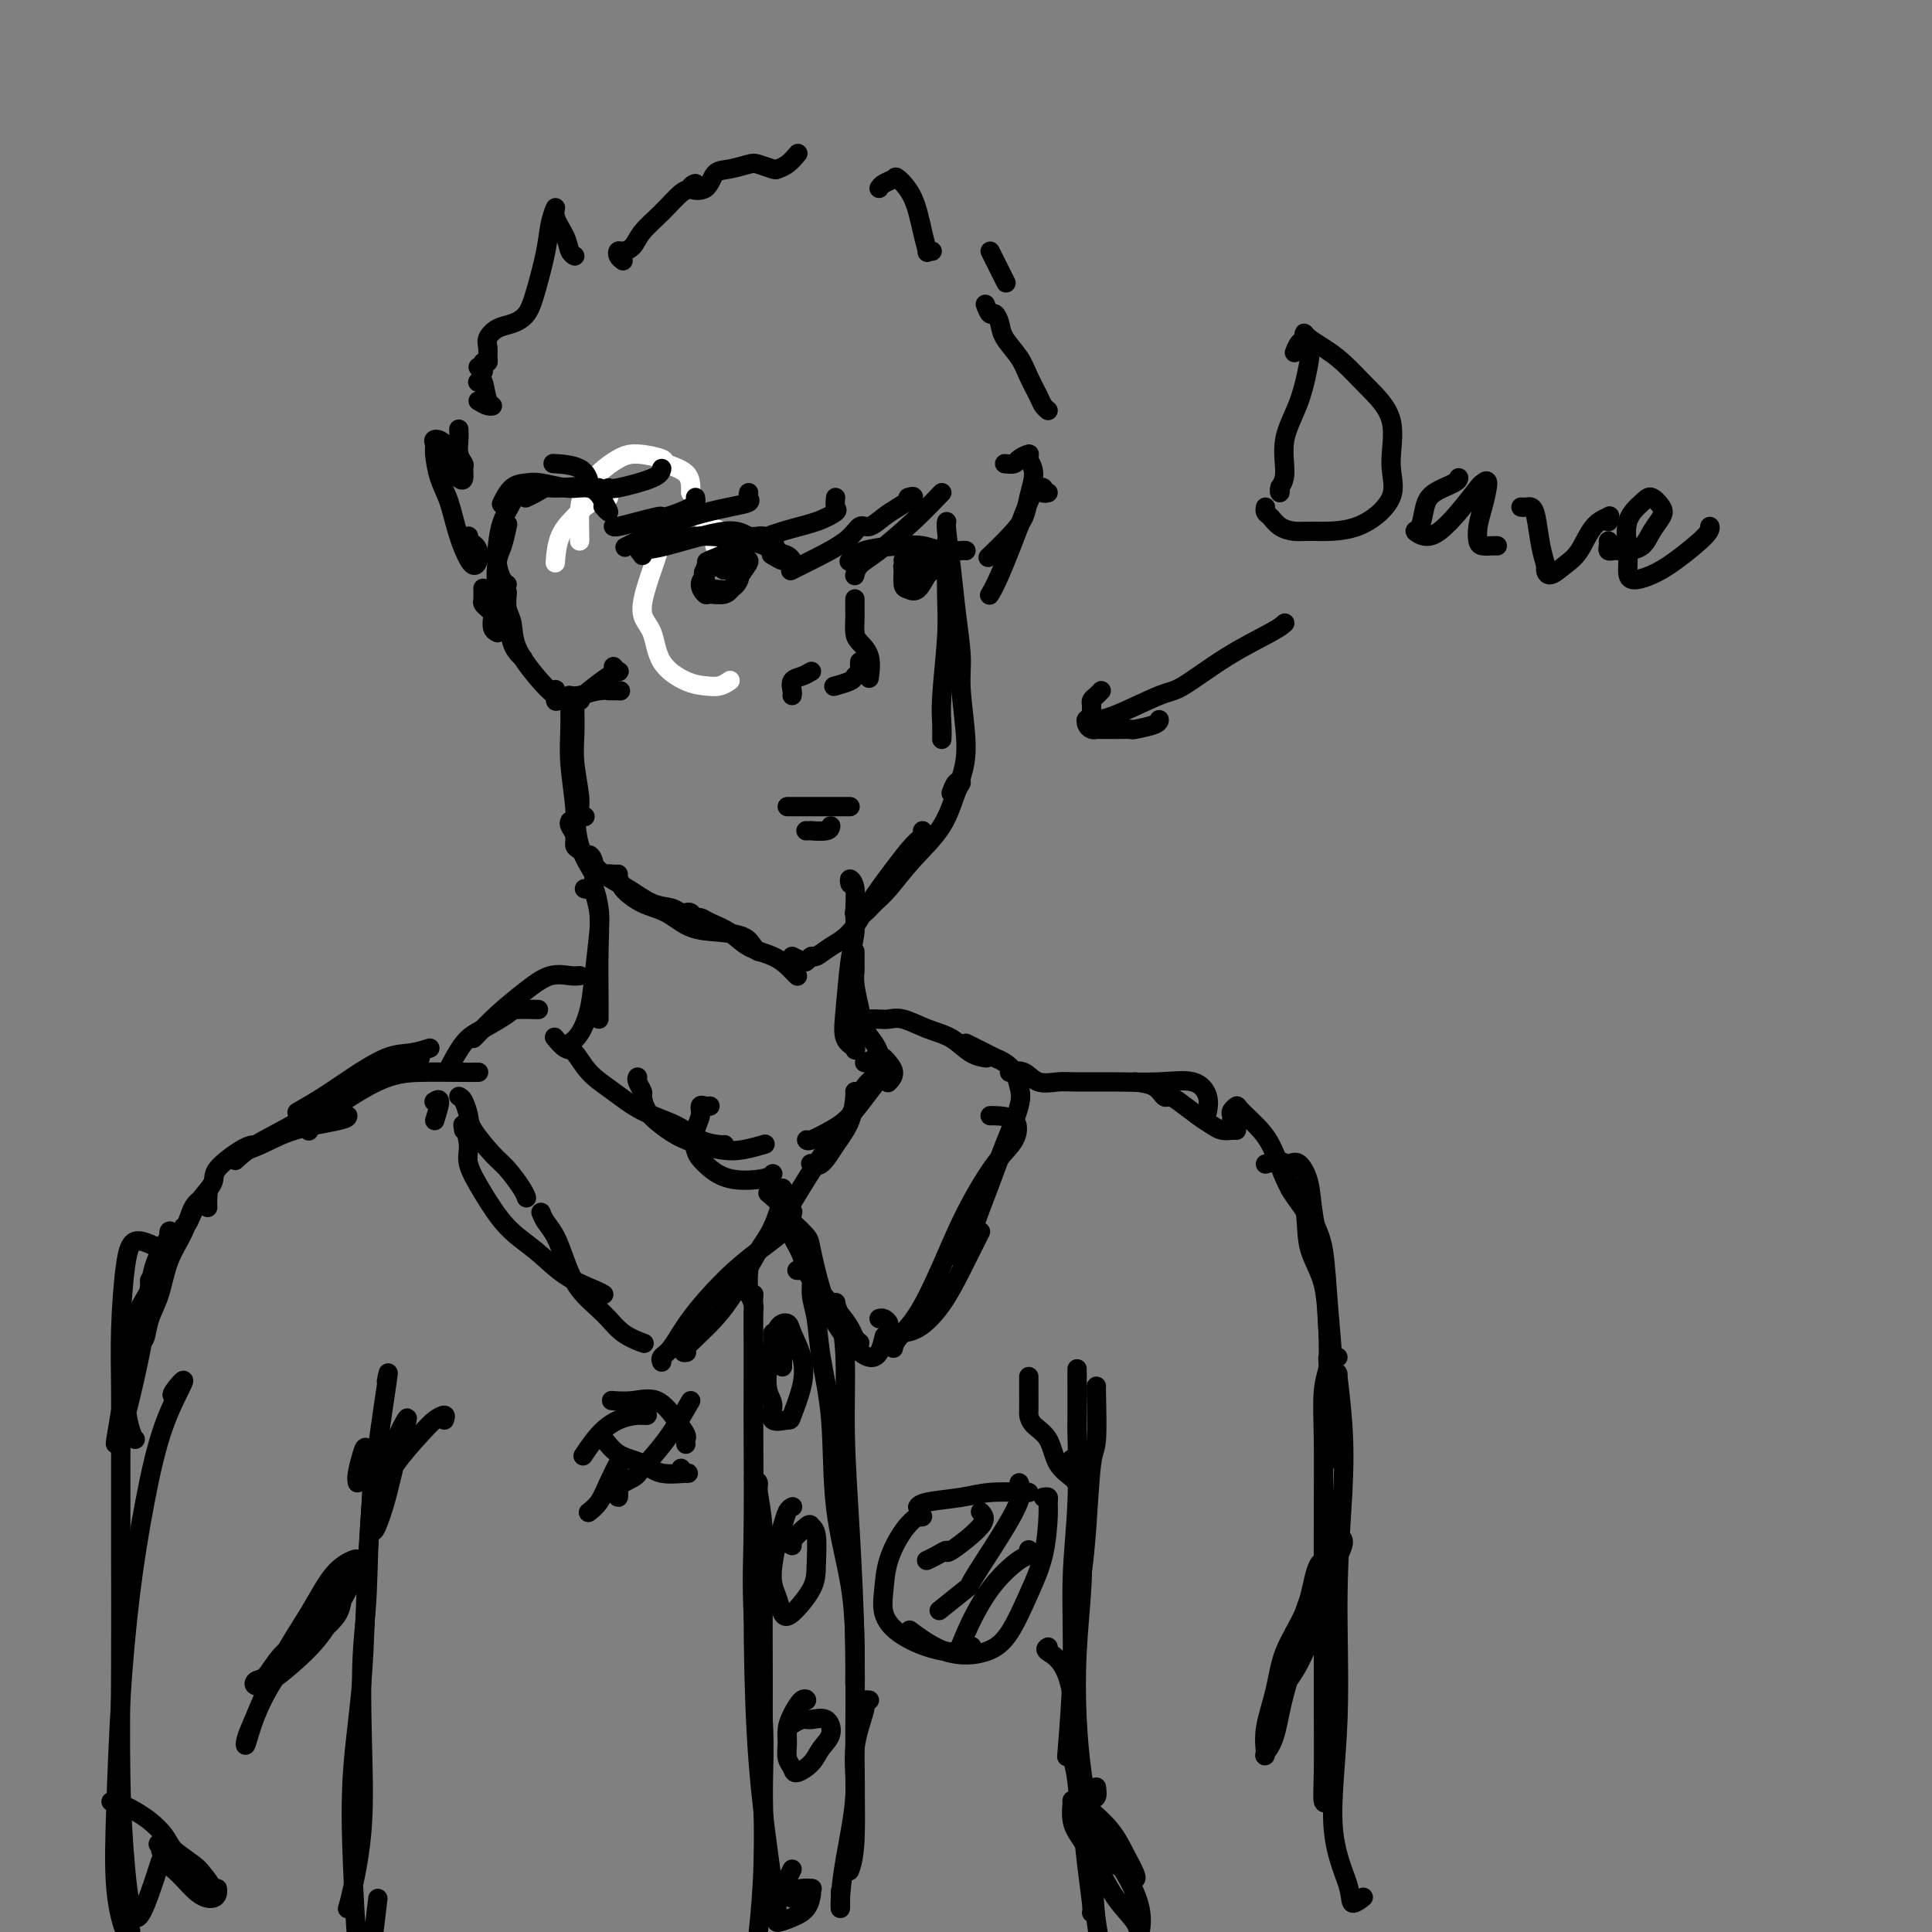 <svg viewBox='0 0 400 400' version='1.1' xmlns='http://www.w3.org/2000/svg' xmlns:xlink='http://www.w3.org/1999/xlink'><rect x="0" y="0" width="400" height="400" fill="#808080" stroke="none"/><g fill='none' stroke='rgb(255,255,255)' stroke-width='4' stroke-linecap='round' stroke-linejoin='round'><path d='M148,113c0.567,-1.239 1.133,-2.478 1,-3c-0.133,-0.522 -0.966,-0.325 -2,-1c-1.034,-0.675 -2.269,-2.220 -3,-3c-0.731,-0.780 -0.958,-0.795 -2,0c-1.042,0.795 -2.900,2.401 -4,4c-1.100,1.599 -1.444,3.190 -2,5c-0.556,1.810 -1.324,3.840 -2,6c-0.676,2.160 -1.258,4.449 -1,6c0.258,1.551 1.357,2.364 2,4c0.643,1.636 0.831,4.095 2,6c1.169,1.905 3.319,3.256 5,4c1.681,0.744 2.894,0.880 4,1c1.106,0.120 2.105,0.225 3,0c0.895,-0.225 1.684,-0.778 2,-1c0.316,-0.222 0.158,-0.111 0,0'/><path d='M143,102c0.034,-1.485 0.068,-2.971 -1,-4c-1.068,-1.029 -3.237,-1.602 -4,-2c-0.763,-0.398 -0.120,-0.620 -1,-1c-0.880,-0.380 -3.283,-0.918 -5,-1c-1.717,-0.082 -2.747,0.293 -4,1c-1.253,0.707 -2.728,1.744 -4,3c-1.272,1.256 -2.341,2.729 -3,4c-0.659,1.271 -0.909,2.341 -1,4c-0.091,1.659 -0.025,3.908 0,5c0.025,1.092 0.007,1.026 0,1c-0.007,-0.026 -0.004,-0.013 0,0'/><path d='M125,102c0.527,0.409 1.054,0.818 1,1c-0.054,0.182 -0.690,0.136 -1,0c-0.310,-0.136 -0.293,-0.361 -1,0c-0.707,0.361 -2.137,1.310 -3,2c-0.863,0.690 -1.159,1.123 -2,2c-0.841,0.877 -2.226,2.198 -3,4c-0.774,1.802 -0.935,4.086 -1,5c-0.065,0.914 -0.032,0.457 0,0'/></g>
<g fill='none' stroke='rgb(0,0,0)' stroke-width='4' stroke-linecap='round' stroke-linejoin='round'><path d='M124,101c-1.484,-0.030 -2.967,-0.060 -4,0c-1.033,0.060 -1.615,0.209 -3,0c-1.385,-0.209 -3.573,-0.777 -5,-1c-1.427,-0.223 -2.094,-0.101 -3,0c-0.906,0.101 -2.052,0.181 -3,1c-0.948,0.819 -1.700,2.377 -2,3c-0.300,0.623 -0.150,0.312 0,0'/><path d='M111,101c0.293,0.067 0.587,0.135 0,0c-0.587,-0.135 -2.053,-0.472 -3,0c-0.947,0.472 -1.375,1.755 -2,3c-0.625,1.245 -1.446,2.453 -2,4c-0.554,1.547 -0.842,3.434 -1,5c-0.158,1.566 -0.187,2.812 0,4c0.187,1.188 0.589,2.320 1,3c0.411,0.680 0.832,0.909 1,1c0.168,0.091 0.084,0.046 0,0'/><path d='M105,109c0.087,-0.403 0.174,-0.806 0,0c-0.174,0.806 -0.609,2.820 -1,4c-0.391,1.180 -0.738,1.525 -1,3c-0.262,1.475 -0.437,4.080 0,6c0.437,1.920 1.488,3.154 2,5c0.512,1.846 0.484,4.305 1,6c0.516,1.695 1.576,2.627 2,3c0.424,0.373 0.212,0.186 0,0'/><path d='M105,123c0.029,-0.278 0.058,-0.557 0,0c-0.058,0.557 -0.203,1.949 0,3c0.203,1.051 0.753,1.760 1,3c0.247,1.240 0.189,3.012 1,5c0.811,1.988 2.491,4.193 4,6c1.509,1.807 2.848,3.216 4,4c1.152,0.784 2.118,0.942 3,1c0.882,0.058 1.681,0.017 2,0c0.319,-0.017 0.160,-0.008 0,0'/><path d='M127,138c0.390,0.433 0.779,0.866 1,1c0.221,0.134 0.273,-0.031 0,0c-0.273,0.031 -0.872,0.259 -2,1c-1.128,0.741 -2.786,1.995 -4,3c-1.214,1.005 -1.986,1.761 -3,2c-1.014,0.239 -2.272,-0.039 -3,0c-0.728,0.039 -0.927,0.395 -1,0c-0.073,-0.395 -0.021,-1.541 0,-2c0.021,-0.459 0.010,-0.229 0,0'/><path d='M126,143c0.752,-0.008 1.504,-0.016 2,0c0.496,0.016 0.735,0.057 0,0c-0.735,-0.057 -2.444,-0.211 -4,0c-1.556,0.211 -2.957,0.788 -4,1c-1.043,0.212 -1.726,0.061 -2,0c-0.274,-0.061 -0.137,-0.030 0,0'/><path d='M125,105c-0.131,-0.149 -0.262,-0.299 0,0c0.262,0.299 0.915,1.046 1,1c0.085,-0.046 -0.400,-0.885 -1,-2c-0.600,-1.115 -1.317,-2.505 -3,-3c-1.683,-0.495 -4.332,-0.094 -6,0c-1.668,0.094 -2.354,-0.119 -3,0c-0.646,0.119 -1.251,0.571 -2,1c-0.749,0.429 -1.643,0.837 -2,1c-0.357,0.163 -0.179,0.082 0,0'/><path d='M122,101c0.075,-0.113 0.150,-0.226 0,-1c-0.150,-0.774 -0.525,-2.207 -2,-3c-1.475,-0.793 -4.051,-0.944 -5,-1c-0.949,-0.056 -0.271,-0.016 0,0c0.271,0.016 0.136,0.008 0,0'/><path d='M119,149c0.000,-0.340 0.000,-0.679 0,-1c-0.000,-0.321 -0.001,-0.623 0,-1c0.001,-0.377 0.004,-0.827 0,-1c-0.004,-0.173 -0.016,-0.068 0,1c0.016,1.068 0.061,3.099 0,5c-0.061,1.901 -0.226,3.672 0,6c0.226,2.328 0.844,5.212 1,7c0.156,1.788 -0.150,2.482 0,3c0.150,0.518 0.757,0.862 1,1c0.243,0.138 0.121,0.069 0,0'/><path d='M118,145c-0.008,0.010 -0.015,0.019 0,1c0.015,0.981 0.054,2.933 0,5c-0.054,2.067 -0.199,4.250 0,7c0.199,2.750 0.744,6.067 1,9c0.256,2.933 0.223,5.482 1,8c0.777,2.518 2.365,5.005 3,6c0.635,0.995 0.318,0.497 0,0'/><path d='M118,170c-0.118,0.252 -0.236,0.503 0,1c0.236,0.497 0.827,1.238 1,2c0.173,0.762 -0.072,1.543 0,2c0.072,0.457 0.462,0.588 1,1c0.538,0.412 1.226,1.104 2,2c0.774,0.896 1.636,1.995 3,3c1.364,1.005 3.231,1.915 5,3c1.769,1.085 3.441,2.343 5,3c1.559,0.657 3.006,0.712 4,1c0.994,0.288 1.537,0.808 2,1c0.463,0.192 0.847,0.055 1,0c0.153,-0.055 0.077,-0.027 0,0'/><path d='M128,181c-0.250,0.020 -0.501,0.040 -1,0c-0.499,-0.040 -1.247,-0.139 -1,0c0.247,0.139 1.488,0.517 2,1c0.512,0.483 0.295,1.071 1,2c0.705,0.929 2.332,2.198 4,3c1.668,0.802 3.378,1.135 5,2c1.622,0.865 3.156,2.260 5,3c1.844,0.740 3.997,0.825 6,1c2.003,0.175 3.857,0.439 5,1c1.143,0.561 1.577,1.420 2,2c0.423,0.580 0.835,0.880 1,1c0.165,0.120 0.082,0.060 0,0'/><path d='M142,189c0.331,-0.119 0.661,-0.237 1,0c0.339,0.237 0.686,0.830 1,1c0.314,0.170 0.594,-0.082 1,0c0.406,0.082 0.939,0.498 2,1c1.061,0.502 2.651,1.090 4,2c1.349,0.910 2.456,2.142 4,3c1.544,0.858 3.524,1.340 5,2c1.476,0.660 2.447,1.496 3,2c0.553,0.504 0.687,0.674 1,1c0.313,0.326 0.804,0.807 1,1c0.196,0.193 0.098,0.096 0,0'/><path d='M164,198c0.759,0.389 1.518,0.778 2,1c0.482,0.222 0.688,0.277 1,0c0.312,-0.277 0.732,-0.886 1,-1c0.268,-0.114 0.385,0.267 1,0c0.615,-0.267 1.729,-1.181 3,-2c1.271,-0.819 2.698,-1.543 4,-3c1.302,-1.457 2.478,-3.648 4,-6c1.522,-2.352 3.388,-4.865 5,-7c1.612,-2.135 2.968,-3.892 4,-5c1.032,-1.108 1.739,-1.568 2,-2c0.261,-0.432 0.074,-0.838 0,-1c-0.074,-0.162 -0.037,-0.081 0,0'/><path d='M177,189c-0.095,0.012 -0.189,0.025 0,0c0.189,-0.025 0.663,-0.087 1,0c0.337,0.087 0.537,0.323 1,0c0.463,-0.323 1.188,-1.203 2,-2c0.812,-0.797 1.711,-1.509 3,-3c1.289,-1.491 2.970,-3.760 5,-6c2.030,-2.240 4.411,-4.449 6,-7c1.589,-2.551 2.387,-5.443 3,-7c0.613,-1.557 1.041,-1.778 1,-2c-0.041,-0.222 -0.549,-0.444 -1,0c-0.451,0.444 -0.843,1.556 -1,2c-0.157,0.444 -0.078,0.222 0,0'/><path d='M199,161c0.542,-1.867 1.085,-3.735 1,-7c-0.085,-3.265 -0.797,-7.929 -1,-11c-0.203,-3.071 0.103,-4.550 0,-7c-0.103,-2.450 -0.616,-5.872 -1,-9c-0.384,-3.128 -0.639,-5.962 -1,-9c-0.361,-3.038 -0.828,-6.279 -1,-8c-0.172,-1.721 -0.049,-1.920 0,-2c0.049,-0.080 0.025,-0.040 0,0'/><path d='M195,150c0.002,0.667 0.004,1.335 0,2c-0.004,0.665 -0.015,1.328 0,1c0.015,-0.328 0.057,-1.648 0,-3c-0.057,-1.352 -0.211,-2.735 0,-6c0.211,-3.265 0.789,-8.411 1,-12c0.211,-3.589 0.057,-5.620 0,-9c-0.057,-3.380 -0.016,-8.109 0,-10c0.016,-1.891 0.008,-0.946 0,0'/><path d='M122,178c-0.121,-0.525 -0.243,-1.051 0,-1c0.243,0.051 0.850,0.677 1,2c0.150,1.323 -0.156,3.342 0,5c0.156,1.658 0.774,2.956 1,5c0.226,2.044 0.061,4.835 0,8c-0.061,3.165 -0.016,6.704 0,9c0.016,2.296 0.004,3.349 0,4c-0.004,0.651 -0.001,0.900 0,1c0.001,0.100 0.001,0.050 0,0'/><path d='M121,184c0.338,0.097 0.676,0.194 1,0c0.324,-0.194 0.635,-0.679 1,0c0.365,0.679 0.786,2.521 1,4c0.214,1.479 0.222,2.596 0,5c-0.222,2.404 -0.673,6.094 -1,9c-0.327,2.906 -0.531,5.026 -1,7c-0.469,1.974 -1.203,3.801 -2,5c-0.797,1.199 -1.656,1.771 -2,2c-0.344,0.229 -0.172,0.114 0,0'/><path d='M176,183c-0.115,-0.522 -0.230,-1.044 0,-1c0.230,0.044 0.805,0.653 1,2c0.195,1.347 0.012,3.432 0,5c-0.012,1.568 0.148,2.619 0,4c-0.148,1.381 -0.605,3.091 -1,6c-0.395,2.909 -0.729,7.017 -1,10c-0.271,2.983 -0.479,4.841 0,6c0.479,1.159 1.644,1.620 2,2c0.356,0.380 -0.096,0.679 0,0c0.096,-0.679 0.742,-2.337 1,-3c0.258,-0.663 0.129,-0.332 0,0'/><path d='M177,197c-0.007,1.212 -0.014,2.425 0,3c0.014,0.575 0.049,0.514 0,1c-0.049,0.486 -0.181,1.521 0,3c0.181,1.479 0.676,3.402 1,5c0.324,1.598 0.479,2.872 1,4c0.521,1.128 1.410,2.111 2,3c0.590,0.889 0.883,1.682 1,2c0.117,0.318 0.059,0.159 0,0'/><path d='M183,219c0.958,1.042 1.917,2.083 2,3c0.083,0.917 -0.708,1.708 -1,2c-0.292,0.292 -0.083,0.083 0,0c0.083,-0.083 0.042,-0.042 0,0'/><path d='M182,222c0.009,-0.377 0.019,-0.754 0,-1c-0.019,-0.246 -0.065,-0.362 0,0c0.065,0.362 0.242,1.201 0,2c-0.242,0.799 -0.902,1.559 -2,3c-1.098,1.441 -2.634,3.563 -4,5c-1.366,1.437 -2.562,2.189 -4,3c-1.438,0.811 -3.118,1.680 -4,2c-0.882,0.320 -0.966,0.091 -1,0c-0.034,-0.091 -0.017,-0.046 0,0'/><path d='M179,220c1.288,-0.489 2.575,-0.978 3,-1c0.425,-0.022 -0.014,0.424 0,1c0.014,0.576 0.481,1.283 0,2c-0.481,0.717 -1.911,1.443 -3,3c-1.089,1.557 -1.837,3.944 -3,6c-1.163,2.056 -2.743,3.780 -5,7c-2.257,3.220 -5.193,7.935 -7,11c-1.807,3.065 -2.487,4.479 -3,5c-0.513,0.521 -0.861,0.149 -1,0c-0.139,-0.149 -0.070,-0.074 0,0'/><path d='M177,226c0.042,-0.024 0.085,-0.049 0,1c-0.085,1.049 -0.296,3.171 -1,5c-0.704,1.829 -1.900,3.367 -3,5c-1.100,1.633 -2.104,3.363 -3,4c-0.896,0.637 -1.685,0.182 -2,0c-0.315,-0.182 -0.158,-0.091 0,0'/><path d='M115,215c-0.182,-0.222 -0.364,-0.444 0,0c0.364,0.444 1.273,1.554 2,2c0.727,0.446 1.271,0.230 2,1c0.729,0.770 1.643,2.528 3,4c1.357,1.472 3.159,2.657 5,4c1.841,1.343 3.723,2.843 6,4c2.277,1.157 4.950,1.970 7,3c2.050,1.030 3.477,2.276 5,3c1.523,0.724 3.141,0.926 4,1c0.859,0.074 0.960,0.021 1,0c0.040,-0.021 0.020,-0.011 0,0'/><path d='M132,223c-0.117,0.207 -0.234,0.414 0,1c0.234,0.586 0.818,1.550 1,2c0.182,0.450 -0.038,0.387 0,1c0.038,0.613 0.333,1.902 1,3c0.667,1.098 1.707,2.003 3,3c1.293,0.997 2.841,2.085 5,3c2.159,0.915 4.929,1.658 7,2c2.071,0.342 3.442,0.284 5,0c1.558,-0.284 3.302,-0.796 4,-1c0.698,-0.204 0.349,-0.102 0,0'/><path d='M147,229c-0.302,0.044 -0.604,0.087 -1,0c-0.396,-0.087 -0.887,-0.306 -1,0c-0.113,0.306 0.150,1.137 0,2c-0.150,0.863 -0.713,1.759 -1,3c-0.287,1.241 -0.297,2.826 0,4c0.297,1.174 0.903,1.936 2,3c1.097,1.064 2.686,2.430 5,3c2.314,0.570 5.354,0.346 7,0c1.646,-0.346 1.899,-0.813 2,-1c0.101,-0.187 0.051,-0.093 0,0'/><path d='M120,202c-0.503,0.059 -1.007,0.117 -2,0c-0.993,-0.117 -2.476,-0.410 -4,0c-1.524,0.410 -3.088,1.521 -5,3c-1.912,1.479 -4.172,3.324 -6,5c-1.828,1.676 -3.223,3.182 -4,4c-0.777,0.818 -0.936,0.948 -1,1c-0.064,0.052 -0.032,0.026 0,0'/><path d='M111,209c0.426,0.010 0.852,0.019 0,0c-0.852,-0.019 -2.982,-0.067 -4,0c-1.018,0.067 -0.925,0.250 -2,1c-1.075,0.750 -3.319,2.067 -5,3c-1.681,0.933 -2.799,1.482 -4,3c-1.201,1.518 -2.486,4.005 -3,5c-0.514,0.995 -0.257,0.497 0,0'/><path d='M95,227c0.312,0.138 0.624,0.276 1,1c0.376,0.724 0.815,2.035 1,3c0.185,0.965 0.116,1.583 1,3c0.884,1.417 2.720,3.634 4,5c1.280,1.366 2.003,1.882 3,3c0.997,1.118 2.268,2.840 3,4c0.732,1.160 0.923,1.760 1,2c0.077,0.240 0.038,0.120 0,0'/><path d='M96,234c-0.130,-0.790 -0.259,-1.580 0,-1c0.259,0.580 0.907,2.530 1,4c0.093,1.470 -0.368,2.459 0,4c0.368,1.541 1.566,3.635 3,6c1.434,2.365 3.106,5.002 5,7c1.894,1.998 4.010,3.359 6,5c1.990,1.641 3.853,3.564 6,5c2.147,1.436 4.578,2.387 6,3c1.422,0.613 1.835,0.890 2,1c0.165,0.110 0.083,0.055 0,0'/><path d='M112,251c0.242,0.617 0.483,1.235 1,2c0.517,0.765 1.309,1.678 2,3c0.691,1.322 1.282,3.051 2,5c0.718,1.949 1.562,4.116 3,6c1.438,1.884 3.471,3.486 5,5c1.529,1.514 2.554,2.942 4,4c1.446,1.058 3.312,1.746 4,2c0.688,0.254 0.196,0.072 0,0c-0.196,-0.072 -0.098,-0.036 0,0'/><path d='M162,246c0.161,0.273 0.321,0.545 0,2c-0.321,1.455 -1.124,4.092 -2,6c-0.876,1.908 -1.825,3.086 -3,5c-1.175,1.914 -2.577,4.565 -4,7c-1.423,2.435 -2.866,4.653 -5,7c-2.134,2.347 -4.959,4.824 -6,6c-1.041,1.176 -0.297,1.050 0,1c0.297,-0.050 0.149,-0.025 0,0'/><path d='M162,250c0.852,0.482 1.704,0.965 2,1c0.296,0.035 0.036,-0.376 0,0c-0.036,0.376 0.153,1.540 -1,3c-1.153,1.460 -3.647,3.217 -6,5c-2.353,1.783 -4.564,3.592 -7,6c-2.436,2.408 -5.098,5.416 -7,8c-1.902,2.584 -3.046,4.744 -4,6c-0.954,1.256 -1.718,1.607 -2,2c-0.282,0.393 -0.080,0.826 0,1c0.080,0.174 0.040,0.087 0,0'/><path d='M178,211c0.664,0.004 1.327,0.007 2,0c0.673,-0.007 1.355,-0.025 2,0c0.645,0.025 1.253,0.094 2,0c0.747,-0.094 1.633,-0.351 3,0c1.367,0.351 3.214,1.309 5,2c1.786,0.691 3.512,1.113 5,2c1.488,0.887 2.739,2.238 4,3c1.261,0.762 2.532,0.936 3,1c0.468,0.064 0.134,0.018 0,0c-0.134,-0.018 -0.067,-0.009 0,0'/><path d='M200,216c1.510,0.751 3.021,1.503 4,2c0.979,0.497 1.428,0.741 2,1c0.572,0.259 1.269,0.534 2,1c0.731,0.466 1.497,1.122 2,2c0.503,0.878 0.742,1.979 1,3c0.258,1.021 0.536,1.961 0,4c-0.536,2.039 -1.884,5.177 -3,8c-1.116,2.823 -1.998,5.331 -3,8c-1.002,2.669 -2.124,5.499 -3,8c-0.876,2.501 -1.505,4.673 -2,6c-0.495,1.327 -0.856,1.808 -1,2c-0.144,0.192 -0.072,0.096 0,0'/><path d='M205,231c-0.009,-0.016 -0.017,-0.032 1,0c1.017,0.032 3.060,0.110 4,1c0.940,0.890 0.776,2.590 0,4c-0.776,1.410 -2.166,2.531 -4,5c-1.834,2.469 -4.113,6.287 -6,10c-1.887,3.713 -3.381,7.321 -5,11c-1.619,3.679 -3.362,7.429 -5,10c-1.638,2.571 -3.172,3.961 -4,5c-0.828,1.039 -0.951,1.725 -1,2c-0.049,0.275 -0.025,0.137 0,0'/><path d='M159,247c1.171,0.995 2.341,1.989 3,3c0.659,1.011 0.805,2.037 1,3c0.195,0.963 0.437,1.861 1,3c0.563,1.139 1.446,2.518 2,4c0.554,1.482 0.779,3.066 2,5c1.221,1.934 3.438,4.217 5,6c1.562,1.783 2.470,3.066 3,4c0.530,0.934 0.681,1.521 1,2c0.319,0.479 0.805,0.851 1,1c0.195,0.149 0.097,0.074 0,0'/><path d='M164,253c1.198,1.124 2.396,2.247 3,3c0.604,0.753 0.612,1.134 1,3c0.388,1.866 1.154,5.217 2,8c0.846,2.783 1.771,4.997 3,7c1.229,2.003 2.760,3.794 4,5c1.240,1.206 2.188,1.829 3,2c0.812,0.171 1.488,-0.108 2,-1c0.512,-0.892 0.861,-2.398 1,-3c0.139,-0.602 0.070,-0.301 0,0'/><path d='M182,273c0.302,-0.091 0.604,-0.182 1,0c0.396,0.182 0.888,0.637 1,1c0.112,0.363 -0.154,0.634 0,1c0.154,0.366 0.729,0.827 1,1c0.271,0.173 0.237,0.058 1,0c0.763,-0.058 2.324,-0.058 4,-1c1.676,-0.942 3.469,-2.827 5,-5c1.531,-2.173 2.802,-4.634 4,-7c1.198,-2.366 2.322,-4.637 3,-6c0.678,-1.363 0.908,-1.818 1,-2c0.092,-0.182 0.046,-0.091 0,0'/><path d='M90,232c0.533,-1.689 1.067,-3.378 1,-4c-0.067,-0.622 -0.733,-0.178 -1,0c-0.267,0.178 -0.133,0.089 0,0'/><path d='M98,222c0.684,-0.003 1.368,-0.005 1,0c-0.368,0.005 -1.787,0.019 -4,0c-2.213,-0.019 -5.220,-0.071 -8,0c-2.780,0.071 -5.333,0.267 -9,2c-3.667,1.733 -8.449,5.005 -11,7c-2.551,1.995 -2.872,2.713 -3,3c-0.128,0.287 -0.064,0.144 0,0'/><path d='M89,217c-1.299,0.405 -2.597,0.809 -4,1c-1.403,0.191 -2.909,0.167 -5,1c-2.091,0.833 -4.767,2.522 -7,4c-2.233,1.478 -4.024,2.744 -6,4c-1.976,1.256 -4.136,2.502 -5,3c-0.864,0.498 -0.432,0.249 0,0'/><path d='M87,219c0.040,-0.114 0.079,-0.229 -1,0c-1.079,0.229 -3.277,0.801 -6,2c-2.723,1.199 -5.970,3.026 -9,5c-3.030,1.974 -5.843,4.096 -9,6c-3.157,1.904 -6.658,3.589 -9,5c-2.342,1.411 -3.526,2.546 -4,3c-0.474,0.454 -0.237,0.227 0,0'/><path d='M72,231c0.000,0.273 0.000,0.546 -2,1c-2.000,0.454 -6.000,1.088 -9,2c-3.000,0.912 -5.000,2.100 -7,3c-2.000,0.900 -4.000,1.512 -5,2c-1.000,0.488 -1.000,0.854 -1,1c0.000,0.146 0.000,0.073 0,0'/><path d='M53,237c-0.711,0.036 -1.423,0.073 -3,1c-1.577,0.927 -4.020,2.746 -5,4c-0.980,1.254 -0.497,1.944 -1,3c-0.503,1.056 -1.990,2.479 -3,4c-1.010,1.521 -1.541,3.140 -2,4c-0.459,0.860 -0.845,0.960 -1,1c-0.155,0.040 -0.077,0.020 0,0'/><path d='M43,250c-0.017,-0.710 -0.034,-1.419 0,-2c0.034,-0.581 0.118,-1.032 0,-1c-0.118,0.032 -0.440,0.549 -1,1c-0.560,0.451 -1.358,0.836 -2,2c-0.642,1.164 -1.127,3.107 -2,5c-0.873,1.893 -2.132,3.737 -3,6c-0.868,2.263 -1.343,4.946 -2,7c-0.657,2.054 -1.496,3.478 -2,5c-0.504,1.522 -0.674,3.140 -1,4c-0.326,0.860 -0.807,0.960 -1,1c-0.193,0.040 -0.096,0.020 0,0'/><path d='M34,260c0.444,-1.044 0.889,-2.087 1,-3c0.111,-0.913 -0.110,-1.695 0,-2c0.110,-0.305 0.552,-0.131 0,1c-0.552,1.131 -2.098,3.220 -3,6c-0.902,2.780 -1.159,6.251 -2,9c-0.841,2.749 -2.264,4.774 -3,7c-0.736,2.226 -0.784,4.651 -1,7c-0.216,2.349 -0.598,4.621 -1,7c-0.402,2.379 -0.823,4.866 -1,6c-0.177,1.134 -0.110,0.915 0,1c0.110,0.085 0.263,0.473 1,-2c0.737,-2.473 2.057,-7.808 3,-12c0.943,-4.192 1.510,-7.240 2,-10c0.490,-2.760 0.903,-5.231 1,-7c0.097,-1.769 -0.122,-2.836 0,-3c0.122,-0.164 0.585,0.575 0,2c-0.585,1.425 -2.220,3.534 -3,6c-0.780,2.466 -0.706,5.288 -1,8c-0.294,2.712 -0.955,5.315 -1,8c-0.045,2.685 0.526,5.454 1,7c0.474,1.546 0.850,1.870 1,2c0.150,0.130 0.075,0.065 0,0'/><path d='M209,222c1.030,-0.227 2.060,-0.453 3,0c0.940,0.453 1.789,1.586 3,2c1.211,0.414 2.785,0.109 4,0c1.215,-0.109 2.070,-0.021 4,0c1.930,0.021 4.934,-0.026 8,0c3.066,0.026 6.195,0.123 9,0c2.805,-0.123 5.288,-0.466 7,0c1.712,0.466 2.653,1.741 3,3c0.347,1.259 0.099,2.503 0,3c-0.099,0.497 -0.050,0.249 0,0'/><path d='M235,224c1.485,0.194 2.971,0.387 4,1c1.029,0.613 1.602,1.645 2,2c0.398,0.355 0.620,0.032 1,0c0.380,-0.032 0.917,0.226 2,1c1.083,0.774 2.711,2.064 4,3c1.289,0.936 2.241,1.519 3,2c0.759,0.481 1.327,0.861 2,1c0.673,0.139 1.450,0.037 2,0c0.550,-0.037 0.871,-0.011 1,0c0.129,0.011 0.064,0.005 0,0'/><path d='M255,232c0.029,-0.341 0.059,-0.682 0,-1c-0.059,-0.318 -0.206,-0.612 0,-1c0.206,-0.388 0.767,-0.871 1,-1c0.233,-0.129 0.139,0.095 1,1c0.861,0.905 2.678,2.490 4,4c1.322,1.510 2.148,2.945 3,5c0.852,2.055 1.731,4.730 3,7c1.269,2.270 2.928,4.134 4,6c1.072,1.866 1.558,3.733 2,6c0.442,2.267 0.841,4.933 1,6c0.159,1.067 0.080,0.533 0,0'/><path d='M262,241c1.666,-0.498 3.333,-0.995 4,0c0.667,0.995 0.335,3.483 1,5c0.665,1.517 2.325,2.062 3,4c0.675,1.938 0.363,5.269 1,8c0.637,2.731 2.223,4.862 3,8c0.777,3.138 0.744,7.285 1,10c0.256,2.715 0.800,4.000 1,5c0.200,1.000 0.057,1.714 0,2c-0.057,0.286 -0.029,0.143 0,0'/><path d='M267,241c0.635,-0.307 1.270,-0.613 2,0c0.730,0.613 1.555,2.146 2,4c0.445,1.854 0.512,4.028 1,7c0.488,2.972 1.399,6.741 2,11c0.601,4.259 0.893,9.008 1,14c0.107,4.992 0.029,10.229 0,14c-0.029,3.771 -0.008,6.078 0,7c0.008,0.922 0.004,0.461 0,0'/><path d='M269,246c1.064,2.532 2.128,5.064 3,7c0.872,1.936 1.550,3.276 2,6c0.450,2.724 0.670,6.832 1,11c0.330,4.168 0.769,8.396 1,13c0.231,4.604 0.255,9.586 0,13c-0.255,3.414 -0.787,5.261 -1,6c-0.213,0.739 -0.106,0.369 0,0'/><path d='M165,263c0.878,0.005 1.755,0.011 2,0c0.245,-0.011 -0.143,-0.038 0,0c0.143,0.038 0.816,0.142 1,1c0.184,0.858 -0.121,2.469 0,4c0.121,1.531 0.670,2.980 1,5c0.330,2.020 0.442,4.610 1,8c0.558,3.390 1.561,7.578 2,13c0.439,5.422 0.314,12.077 1,18c0.686,5.923 2.184,11.113 3,16c0.816,4.887 0.950,9.469 1,13c0.050,3.531 0.014,6.009 0,7c-0.014,0.991 -0.007,0.496 0,0'/><path d='M172,272c-0.119,0.215 -0.238,0.431 0,0c0.238,-0.431 0.834,-1.507 1,-2c0.166,-0.493 -0.096,-0.402 0,0c0.096,0.402 0.551,1.117 1,3c0.449,1.883 0.890,4.935 1,9c0.110,4.065 -0.113,9.143 0,15c0.113,5.857 0.563,12.495 1,20c0.437,7.505 0.863,15.878 1,24c0.137,8.122 -0.015,15.991 0,23c0.015,7.009 0.196,13.156 0,17c-0.196,3.844 -0.770,5.384 -1,6c-0.230,0.616 -0.115,0.308 0,0'/><path d='M155,263c0.030,-0.368 0.061,-0.737 0,0c-0.061,0.737 -0.212,2.578 0,4c0.212,1.422 0.789,2.423 1,3c0.211,0.577 0.057,0.729 0,2c-0.057,1.271 -0.017,3.662 0,6c0.017,2.338 0.012,4.624 0,8c-0.012,3.376 -0.032,7.841 0,13c0.032,5.159 0.117,11.011 0,17c-0.117,5.989 -0.434,12.116 0,19c0.434,6.884 1.619,14.524 2,21c0.381,6.476 -0.042,11.787 0,17c0.042,5.213 0.550,10.326 1,13c0.450,2.674 0.843,2.907 1,3c0.157,0.093 0.079,0.047 0,0'/><path d='M155,268c0.423,0.020 0.845,0.040 1,0c0.155,-0.040 0.041,-0.141 0,1c-0.041,1.141 -0.009,3.524 0,8c0.009,4.476 -0.005,11.045 0,17c0.005,5.955 0.030,11.296 0,19c-0.030,7.704 -0.113,17.770 0,27c0.113,9.230 0.423,17.625 1,25c0.577,7.375 1.423,13.729 2,18c0.577,4.271 0.886,6.457 1,7c0.114,0.543 0.033,-0.559 0,-1c-0.033,-0.441 -0.016,-0.220 0,0'/><path d='M156,306c0.453,0.353 0.906,0.706 1,1c0.094,0.294 -0.171,0.531 0,2c0.171,1.469 0.779,4.172 1,8c0.221,3.828 0.057,8.783 0,14c-0.057,5.217 -0.005,10.698 0,17c0.005,6.302 -0.037,13.426 0,20c0.037,6.574 0.154,12.599 0,18c-0.154,5.401 -0.577,10.180 -1,14c-0.423,3.820 -0.845,6.682 -1,8c-0.155,1.318 -0.044,1.091 0,1c0.044,-0.091 0.022,-0.045 0,0'/><path d='M180,352c-0.487,-0.041 -0.974,-0.082 -1,0c-0.026,0.082 0.410,0.287 0,2c-0.410,1.713 -1.665,4.935 -2,8c-0.335,3.065 0.250,5.973 0,10c-0.250,4.027 -1.335,9.173 -2,13c-0.665,3.827 -0.910,6.335 -1,8c-0.090,1.665 -0.024,2.487 0,2c0.024,-0.487 0.007,-2.282 0,-3c-0.007,-0.718 -0.003,-0.359 0,0'/><path d='M162,283c-0.002,-1.064 -0.003,-2.127 0,-3c0.003,-0.873 0.011,-1.555 0,-2c-0.011,-0.445 -0.040,-0.651 0,-1c0.040,-0.349 0.151,-0.839 0,-1c-0.151,-0.161 -0.563,0.008 -1,0c-0.437,-0.008 -0.897,-0.194 -1,0c-0.103,0.194 0.152,0.767 0,2c-0.152,1.233 -0.709,3.125 -1,5c-0.291,1.875 -0.314,3.733 0,5c0.314,1.267 0.967,1.944 1,3c0.033,1.056 -0.553,2.493 0,3c0.553,0.507 2.246,0.084 3,0c0.754,-0.084 0.568,0.170 1,-1c0.432,-1.170 1.482,-3.764 2,-6c0.518,-2.236 0.503,-4.115 0,-6c-0.503,-1.885 -1.494,-3.776 -2,-5c-0.506,-1.224 -0.527,-1.782 -1,-2c-0.473,-0.218 -1.396,-0.097 -2,1c-0.604,1.097 -0.887,3.171 -1,4c-0.113,0.829 -0.057,0.415 0,0'/><path d='M164,312c0.089,-0.038 0.178,-0.075 0,0c-0.178,0.075 -0.623,0.264 -1,1c-0.377,0.736 -0.686,2.020 -1,3c-0.314,0.980 -0.631,1.656 -1,3c-0.369,1.344 -0.789,3.355 -1,5c-0.211,1.645 -0.214,2.923 0,4c0.214,1.077 0.646,1.953 1,3c0.354,1.047 0.632,2.263 1,3c0.368,0.737 0.827,0.993 2,0c1.173,-0.993 3.060,-3.236 4,-5c0.940,-1.764 0.934,-3.051 1,-5c0.066,-1.949 0.203,-4.561 0,-6c-0.203,-1.439 -0.748,-1.706 -1,-2c-0.252,-0.294 -0.212,-0.615 -1,0c-0.788,0.615 -2.404,2.166 -3,3c-0.596,0.834 -0.170,0.953 0,1c0.170,0.047 0.085,0.024 0,0'/><path d='M166,352c0.483,0.072 0.967,0.143 1,0c0.033,-0.143 -0.384,-0.502 -1,0c-0.616,0.502 -1.429,1.864 -2,3c-0.571,1.136 -0.898,2.047 -1,3c-0.102,0.953 0.021,1.949 0,3c-0.021,1.051 -0.186,2.157 0,3c0.186,0.843 0.723,1.423 1,2c0.277,0.577 0.294,1.152 1,1c0.706,-0.152 2.102,-1.032 3,-2c0.898,-0.968 1.296,-2.026 2,-3c0.704,-0.974 1.712,-1.865 2,-3c0.288,-1.135 -0.144,-2.514 -1,-3c-0.856,-0.486 -2.137,-0.079 -3,0c-0.863,0.079 -1.309,-0.171 -2,0c-0.691,0.171 -1.626,0.763 -2,1c-0.374,0.237 -0.187,0.118 0,0'/><path d='M164,387c-1.286,2.655 -2.573,5.309 -3,7c-0.427,1.691 0.005,2.418 0,3c-0.005,0.582 -0.447,1.017 0,1c0.447,-0.017 1.781,-0.488 3,-1c1.219,-0.512 2.321,-1.066 3,-2c0.679,-0.934 0.935,-2.247 1,-3c0.065,-0.753 -0.059,-0.944 0,-1c0.059,-0.056 0.303,0.024 0,0c-0.303,-0.024 -1.153,-0.151 -2,0c-0.847,0.151 -1.689,0.579 -2,1c-0.311,0.421 -0.089,0.835 0,1c0.089,0.165 0.044,0.083 0,0'/><path d='M227,287c-0.024,-0.110 -0.048,-0.220 0,2c0.048,2.220 0.167,6.770 0,9c-0.167,2.230 -0.619,2.139 -1,5c-0.381,2.861 -0.690,8.673 -1,13c-0.310,4.327 -0.619,7.170 -1,10c-0.381,2.830 -0.833,5.646 -1,8c-0.167,2.354 -0.048,4.244 0,5c0.048,0.756 0.024,0.378 0,0'/><path d='M223,287c0.001,0.106 0.001,0.212 0,-1c-0.001,-1.212 -0.004,-3.743 0,-2c0.004,1.743 0.016,7.761 0,10c-0.016,2.239 -0.061,0.701 0,3c0.061,2.299 0.226,8.437 0,14c-0.226,5.563 -0.844,10.553 -1,16c-0.156,5.447 0.150,11.351 0,18c-0.150,6.649 -0.757,14.043 -1,17c-0.243,2.957 -0.121,1.479 0,0'/><path d='M224,312c0.008,0.463 0.015,0.927 0,2c-0.015,1.073 -0.054,2.757 0,5c0.054,2.243 0.200,5.047 0,9c-0.200,3.953 -0.747,9.056 -1,14c-0.253,4.944 -0.211,9.731 0,14c0.211,4.269 0.593,8.021 1,11c0.407,2.979 0.840,5.187 1,6c0.160,0.813 0.046,0.232 0,0c-0.046,-0.232 -0.023,-0.116 0,0'/><path d='M217,341c-0.391,0.230 -0.781,0.459 0,1c0.781,0.541 2.734,1.393 4,5c1.266,3.607 1.846,9.968 2,13c0.154,3.032 -0.116,2.735 0,5c0.116,2.265 0.620,7.090 1,11c0.380,3.910 0.638,6.904 1,10c0.362,3.096 0.828,6.295 1,8c0.172,1.705 0.049,1.916 0,2c-0.049,0.084 -0.025,0.042 0,0'/><path d='M222,364c0.366,1.335 0.731,2.669 1,5c0.269,2.331 0.440,5.658 1,9c0.560,3.342 1.509,6.699 2,10c0.491,3.301 0.523,6.544 1,10c0.477,3.456 1.398,7.123 2,9c0.602,1.877 0.886,1.965 1,2c0.114,0.035 0.057,0.018 0,0'/><path d='M277,281c-0.876,-0.134 -1.751,-0.268 -2,0c-0.249,0.268 0.130,0.938 0,2c-0.130,1.062 -0.767,2.517 -1,5c-0.233,2.483 -0.062,5.993 0,10c0.062,4.007 0.016,8.511 0,14c-0.016,5.489 -0.000,11.964 0,19c0.000,7.036 -0.014,14.634 0,21c0.014,6.366 0.056,11.499 0,15c-0.056,3.501 -0.211,5.372 0,6c0.211,0.628 0.788,0.015 1,-1c0.212,-1.015 0.061,-2.433 0,-3c-0.061,-0.567 -0.030,-0.284 0,0'/><path d='M276,283c0.451,1.068 0.901,2.137 1,2c0.099,-0.137 -0.154,-1.479 0,0c0.154,1.479 0.714,5.780 1,10c0.286,4.220 0.298,8.358 0,14c-0.298,5.642 -0.905,12.788 -1,21c-0.095,8.212 0.322,17.489 0,26c-0.322,8.511 -1.382,16.256 -1,22c0.382,5.744 2.205,9.488 3,12c0.795,2.512 0.560,3.792 1,4c0.440,0.208 1.554,-0.655 2,-1c0.446,-0.345 0.223,-0.173 0,0'/><path d='M80,286c0.317,-1.652 0.635,-3.305 0,1c-0.635,4.305 -2.221,14.567 -3,23c-0.779,8.433 -0.751,15.036 -1,20c-0.249,4.964 -0.774,8.290 -1,13c-0.226,4.710 -0.152,10.803 0,17c0.152,6.197 0.381,12.496 0,18c-0.381,5.504 -1.372,10.213 -2,13c-0.628,2.787 -0.894,3.654 -1,4c-0.106,0.346 -0.053,0.173 0,0'/><path d='M74,307c-0.093,-0.451 -0.186,-0.901 0,-2c0.186,-1.099 0.651,-2.845 1,-4c0.349,-1.155 0.584,-1.718 1,-1c0.416,0.718 1.015,2.716 1,7c-0.015,4.284 -0.642,10.852 -1,18c-0.358,7.148 -0.446,14.874 -1,22c-0.554,7.126 -1.572,13.651 -2,20c-0.428,6.349 -0.265,12.521 0,19c0.265,6.479 0.632,13.264 1,17c0.368,3.736 0.738,4.424 1,6c0.262,1.576 0.417,4.040 1,1c0.583,-3.040 1.595,-11.583 2,-15c0.405,-3.417 0.202,-1.709 0,0'/><path d='M32,258c-1.494,-0.676 -2.989,-1.352 -4,-1c-1.011,0.352 -1.539,1.731 -2,5c-0.461,3.269 -0.855,8.426 -1,13c-0.145,4.574 -0.039,8.563 0,13c0.039,4.437 0.013,9.322 0,15c-0.013,5.678 -0.013,12.150 0,19c0.013,6.850 0.037,14.078 0,22c-0.037,7.922 -0.136,16.539 0,24c0.136,7.461 0.506,13.767 1,19c0.494,5.233 1.112,9.392 2,10c0.888,0.608 2.047,-2.336 3,-5c0.953,-2.664 1.701,-5.047 2,-6c0.299,-0.953 0.150,-0.477 0,0'/><path d='M36,289c-0.321,-0.022 -0.642,-0.044 0,-1c0.642,-0.956 2.246,-2.848 2,-2c-0.246,0.848 -2.342,4.434 -4,9c-1.658,4.566 -2.877,10.111 -4,16c-1.123,5.889 -2.151,12.122 -3,19c-0.849,6.878 -1.520,14.399 -2,22c-0.480,7.601 -0.770,15.280 -1,22c-0.230,6.720 -0.402,12.482 0,17c0.402,4.518 1.377,7.793 2,9c0.623,1.207 0.892,0.345 1,0c0.108,-0.345 0.054,-0.172 0,0'/><path d='M92,294c0.171,-0.484 0.341,-0.968 0,-1c-0.341,-0.032 -1.195,0.386 -2,1c-0.805,0.614 -1.561,1.422 -3,3c-1.439,1.578 -3.560,3.926 -5,6c-1.440,2.074 -2.198,3.874 -3,6c-0.802,2.126 -1.649,4.578 -2,6c-0.351,1.422 -0.206,1.814 0,2c0.206,0.186 0.474,0.166 1,-1c0.526,-1.166 1.311,-3.477 2,-6c0.689,-2.523 1.281,-5.257 2,-8c0.719,-2.743 1.566,-5.495 2,-7c0.434,-1.505 0.457,-1.764 0,-1c-0.457,0.764 -1.392,2.552 -2,4c-0.608,1.448 -0.888,2.557 -1,3c-0.112,0.443 -0.056,0.222 0,0'/><path d='M213,285c-0.002,0.833 -0.005,1.666 0,3c0.005,1.334 0.016,3.168 0,4c-0.016,0.832 -0.060,0.660 0,1c0.060,0.340 0.225,1.191 1,2c0.775,0.809 2.161,1.575 3,3c0.839,1.425 1.131,3.510 2,5c0.869,1.490 2.313,2.385 3,3c0.687,0.615 0.615,0.949 1,1c0.385,0.051 1.227,-0.182 1,-1c-0.227,-0.818 -1.523,-2.220 -2,-3c-0.477,-0.780 -0.136,-0.937 0,-1c0.136,-0.063 0.068,-0.031 0,0'/><path d='M276,318c0.223,-0.067 0.446,-0.134 1,0c0.554,0.134 1.439,0.469 1,2c-0.439,1.531 -2.202,4.259 -3,6c-0.798,1.741 -0.630,2.494 -2,6c-1.370,3.506 -4.278,9.764 -6,15c-1.722,5.236 -2.259,9.450 -3,12c-0.741,2.550 -1.687,3.438 -2,4c-0.313,0.562 0.006,0.800 0,0c-0.006,-0.800 -0.339,-2.637 0,-5c0.339,-2.363 1.348,-5.253 2,-8c0.652,-2.747 0.947,-5.352 2,-8c1.053,-2.648 2.862,-5.339 4,-8c1.138,-2.661 1.603,-5.291 2,-7c0.397,-1.709 0.727,-2.498 1,-3c0.273,-0.502 0.490,-0.717 0,1c-0.490,1.717 -1.686,5.364 -3,9c-1.314,3.636 -2.746,7.259 -4,11c-1.254,3.741 -2.332,7.601 -3,10c-0.668,2.399 -0.927,3.337 -1,4c-0.073,0.663 0.039,1.051 0,1c-0.039,-0.051 -0.231,-0.539 0,-2c0.231,-1.461 0.884,-3.893 2,-6c1.116,-2.107 2.694,-3.888 4,-6c1.306,-2.112 2.340,-4.556 3,-6c0.660,-1.444 0.947,-1.889 0,-1c-0.947,0.889 -3.128,3.111 -4,4c-0.872,0.889 -0.436,0.444 0,0'/><path d='M227,370c0.106,0.806 0.212,1.612 0,2c-0.212,0.388 -0.742,0.359 -1,1c-0.258,0.641 -0.245,1.954 0,3c0.245,1.046 0.720,1.825 1,3c0.280,1.175 0.364,2.745 1,4c0.636,1.255 1.825,2.196 3,3c1.175,0.804 2.335,1.472 3,2c0.665,0.528 0.834,0.916 1,1c0.166,0.084 0.329,-0.138 0,-1c-0.329,-0.862 -1.148,-2.366 -2,-4c-0.852,-1.634 -1.735,-3.400 -3,-5c-1.265,-1.600 -2.913,-3.034 -4,-4c-1.087,-0.966 -1.613,-1.462 -2,-2c-0.387,-0.538 -0.634,-1.117 -1,-1c-0.366,0.117 -0.850,0.930 -1,1c-0.150,0.070 0.034,-0.604 0,0c-0.034,0.604 -0.286,2.486 0,4c0.286,1.514 1.109,2.662 2,4c0.891,1.338 1.849,2.868 3,5c1.151,2.132 2.495,4.867 4,7c1.505,2.133 3.170,3.664 4,5c0.830,1.336 0.825,2.477 1,2c0.175,-0.477 0.532,-2.571 0,-5c-0.532,-2.429 -1.951,-5.192 -3,-7c-1.049,-1.808 -1.728,-2.659 -2,-3c-0.272,-0.341 -0.136,-0.170 0,0'/><path d='M76,326c-0.422,-0.040 -0.844,-0.080 -1,0c-0.156,0.080 -0.048,0.281 -1,1c-0.952,0.719 -2.966,1.957 -5,4c-2.034,2.043 -4.088,4.891 -6,7c-1.912,2.109 -3.681,3.477 -5,5c-1.319,1.523 -2.189,3.200 -3,4c-0.811,0.800 -1.562,0.724 -2,1c-0.438,0.276 -0.564,0.904 0,1c0.564,0.096 1.819,-0.341 3,-1c1.181,-0.659 2.288,-1.539 4,-3c1.712,-1.461 4.027,-3.503 6,-6c1.973,-2.497 3.603,-5.448 5,-8c1.397,-2.552 2.560,-4.703 3,-6c0.440,-1.297 0.156,-1.739 0,-2c-0.156,-0.261 -0.184,-0.342 -1,0c-0.816,0.342 -2.418,1.106 -4,3c-1.582,1.894 -3.143,4.918 -5,8c-1.857,3.082 -4.010,6.222 -6,10c-1.990,3.778 -3.816,8.193 -5,11c-1.184,2.807 -1.725,4.005 -2,5c-0.275,0.995 -0.284,1.786 0,1c0.284,-0.786 0.860,-3.151 2,-6c1.140,-2.849 2.845,-6.184 5,-9c2.155,-2.816 4.762,-5.113 7,-7c2.238,-1.887 4.109,-3.365 5,-5c0.891,-1.635 0.804,-3.427 1,-4c0.196,-0.573 0.676,0.075 0,1c-0.676,0.925 -2.507,2.129 -4,4c-1.493,1.871 -2.648,4.409 -4,6c-1.352,1.591 -2.903,2.236 -4,3c-1.097,0.764 -1.742,1.647 -2,2c-0.258,0.353 -0.129,0.177 0,0'/><path d='M23,373c0.774,0.442 1.548,0.884 2,1c0.452,0.116 0.580,-0.094 1,0c0.420,0.094 1.130,0.492 2,1c0.870,0.508 1.900,1.126 3,2c1.100,0.874 2.270,2.005 3,3c0.730,0.995 1.020,1.855 2,3c0.980,1.145 2.648,2.574 4,4c1.352,1.426 2.387,2.850 3,4c0.613,1.150 0.805,2.025 1,2c0.195,-0.025 0.394,-0.949 0,-2c-0.394,-1.051 -1.381,-2.228 -2,-3c-0.619,-0.772 -0.870,-1.137 -2,-2c-1.130,-0.863 -3.138,-2.222 -4,-3c-0.862,-0.778 -0.577,-0.975 -1,-1c-0.423,-0.025 -1.555,0.123 -2,0c-0.445,-0.123 -0.204,-0.515 0,0c0.204,0.515 0.370,1.939 1,3c0.630,1.061 1.724,1.759 3,3c1.276,1.241 2.734,3.026 4,4c1.266,0.974 2.339,1.137 3,1c0.661,-0.137 0.909,-0.575 1,-1c0.091,-0.425 0.026,-0.836 0,-1c-0.026,-0.164 -0.013,-0.082 0,0'/><path d='M143,290c-1.583,2.751 -3.167,5.503 -5,8c-1.833,2.497 -3.917,4.740 -5,6c-1.083,1.260 -1.166,1.537 -2,2c-0.834,0.463 -2.420,1.113 -3,2c-0.580,0.887 -0.154,2.010 0,2c0.154,-0.010 0.035,-1.154 0,-2c-0.035,-0.846 0.013,-1.394 0,-2c-0.013,-0.606 -0.088,-1.269 0,-2c0.088,-0.731 0.338,-1.530 0,-1c-0.338,0.530 -1.266,2.390 -2,4c-0.734,1.610 -1.275,2.972 -2,4c-0.725,1.028 -1.636,1.722 -2,2c-0.364,0.278 -0.182,0.139 0,0'/><path d='M133,292c0.554,0.437 1.108,0.874 1,1c-0.108,0.126 -0.877,-0.060 -2,0c-1.123,0.060 -2.600,0.367 -4,1c-1.400,0.633 -2.723,1.594 -4,3c-1.277,1.406 -2.508,3.259 -3,4c-0.492,0.741 -0.246,0.371 0,0'/><path d='M141,304c0.294,0.436 0.588,0.873 1,1c0.412,0.127 0.941,-0.054 0,0c-0.941,0.054 -3.352,0.344 -5,0c-1.648,-0.344 -2.533,-1.321 -4,-2c-1.467,-0.679 -3.517,-1.058 -5,-2c-1.483,-0.942 -2.399,-2.446 -3,-3c-0.601,-0.554 -0.886,-0.158 -1,0c-0.114,0.158 -0.057,0.079 0,0'/><path d='M142,299c-0.037,-0.368 -0.074,-0.736 0,-1c0.074,-0.264 0.257,-0.425 0,-1c-0.257,-0.575 -0.956,-1.566 -2,-3c-1.044,-1.434 -2.435,-3.312 -4,-4c-1.565,-0.688 -3.306,-0.185 -5,0c-1.694,0.185 -3.341,0.053 -4,0c-0.659,-0.053 -0.329,-0.026 0,0'/><path d='M213,309c-2.898,-0.091 -5.796,-0.182 -8,0c-2.204,0.182 -3.715,0.636 -6,1c-2.285,0.364 -5.346,0.636 -7,1c-1.654,0.364 -1.901,0.818 -2,1c-0.099,0.182 -0.049,0.091 0,0'/><path d='M216,310c0.426,-0.074 0.852,-0.148 1,0c0.148,0.148 0.018,0.517 0,1c-0.018,0.483 0.077,1.078 0,3c-0.077,1.922 -0.327,5.170 -1,8c-0.673,2.830 -1.768,5.241 -3,8c-1.232,2.759 -2.601,5.866 -4,8c-1.399,2.134 -2.829,3.294 -5,4c-2.171,0.706 -5.085,0.959 -8,0c-2.915,-0.959 -5.833,-3.131 -7,-4c-1.167,-0.869 -0.584,-0.434 0,0'/><path d='M190,314c0.467,0.053 0.935,0.106 1,0c0.065,-0.106 -0.271,-0.370 -1,0c-0.729,0.370 -1.849,1.376 -3,3c-1.151,1.624 -2.333,3.867 -3,6c-0.667,2.133 -0.818,4.156 -1,6c-0.182,1.844 -0.395,3.510 0,5c0.395,1.490 1.399,2.805 3,4c1.601,1.195 3.800,2.269 6,3c2.200,0.731 4.400,1.120 6,1c1.600,-0.120 2.600,-0.749 3,-1c0.400,-0.251 0.200,-0.126 0,0'/><path d='M213,321c-0.022,-0.114 -0.044,-0.229 0,0c0.044,0.229 0.154,0.801 0,1c-0.154,0.199 -0.571,0.025 -2,1c-1.429,0.975 -3.872,3.098 -6,6c-2.128,2.902 -3.943,6.581 -5,9c-1.057,2.419 -1.355,3.576 -2,4c-0.645,0.424 -1.635,0.114 -2,0c-0.365,-0.114 -0.104,-0.033 0,0c0.104,0.033 0.052,0.016 0,0'/><path d='M211,307c0.463,1.122 0.926,2.244 -1,6c-1.926,3.756 -6.243,10.144 -8,13c-1.757,2.856 -0.956,2.178 -2,3c-1.044,0.822 -3.935,3.144 -5,4c-1.065,0.856 -0.304,0.244 0,0c0.304,-0.244 0.152,-0.122 0,0'/><path d='M203,313c0.661,0.696 1.322,1.391 0,3c-1.322,1.609 -4.628,4.130 -6,5c-1.372,0.870 -0.811,0.089 -1,0c-0.189,-0.089 -1.128,0.515 -2,1c-0.872,0.485 -1.678,0.853 -2,1c-0.322,0.147 -0.161,0.074 0,0'/><path d='M103,131c-0.417,-0.220 -0.833,-0.441 -1,-1c-0.167,-0.559 -0.083,-1.458 0,-2c0.083,-0.542 0.166,-0.727 0,-1c-0.166,-0.273 -0.580,-0.634 -1,-1c-0.420,-0.366 -0.844,-0.737 -1,-1c-0.156,-0.263 -0.042,-0.417 0,-1c0.042,-0.583 0.012,-1.595 0,-2c-0.012,-0.405 -0.006,-0.202 0,0'/><path d='M97,111c-0.236,0.323 -0.472,0.646 0,1c0.472,0.354 1.651,0.739 2,2c0.349,1.261 -0.131,3.396 -1,3c-0.869,-0.396 -2.127,-3.324 -3,-6c-0.873,-2.676 -1.360,-5.099 -2,-7c-0.640,-1.901 -1.432,-3.279 -2,-5c-0.568,-1.721 -0.910,-3.783 -1,-5c-0.090,-1.217 0.074,-1.587 0,-2c-0.074,-0.413 -0.384,-0.869 0,-1c0.384,-0.131 1.462,0.063 2,1c0.538,0.937 0.538,2.617 1,4c0.462,1.383 1.388,2.471 2,3c0.612,0.529 0.910,0.500 1,0c0.090,-0.500 -0.028,-1.472 0,-2c0.028,-0.528 0.204,-0.611 0,-1c-0.204,-0.389 -0.787,-1.084 -1,-2c-0.213,-0.916 -0.057,-2.054 0,-3c0.057,-0.946 0.016,-1.699 0,-2c-0.016,-0.301 -0.008,-0.151 0,0'/><path d='M99,83c0.708,0.425 1.415,0.850 2,1c0.585,0.150 1.046,0.026 1,0c-0.046,-0.026 -0.600,0.044 -1,-1c-0.400,-1.044 -0.646,-3.204 -1,-4c-0.354,-0.796 -0.815,-0.227 -1,0c-0.185,0.227 -0.092,0.114 0,0'/><path d='M99,76c0.422,0.533 0.844,1.067 1,1c0.156,-0.067 0.044,-0.733 0,-1c-0.044,-0.267 -0.022,-0.133 0,0'/><path d='M100,75c0.426,0.065 0.851,0.130 1,0c0.149,-0.130 0.020,-0.454 0,-1c-0.020,-0.546 0.067,-1.313 0,-2c-0.067,-0.687 -0.289,-1.292 0,-2c0.289,-0.708 1.089,-1.517 2,-2c0.911,-0.483 1.931,-0.639 3,-1c1.069,-0.361 2.186,-0.929 3,-2c0.814,-1.071 1.327,-2.647 2,-5c0.673,-2.353 1.508,-5.483 2,-8c0.492,-2.517 0.642,-4.419 1,-6c0.358,-1.581 0.923,-2.840 1,-3c0.077,-0.160 -0.333,0.780 0,2c0.333,1.220 1.409,2.719 2,4c0.591,1.281 0.698,2.345 1,3c0.302,0.655 0.801,0.901 1,1c0.199,0.099 0.100,0.049 0,0'/><path d='M129,54c-0.406,-0.306 -0.812,-0.612 -1,-1c-0.188,-0.388 -0.158,-0.858 0,-1c0.158,-0.142 0.444,0.042 1,0c0.556,-0.042 1.381,-0.311 2,-1c0.619,-0.689 1.033,-1.797 2,-3c0.967,-1.203 2.487,-2.501 4,-4c1.513,-1.499 3.018,-3.197 4,-4c0.982,-0.803 1.442,-0.709 2,-1c0.558,-0.291 1.215,-0.967 1,-1c-0.215,-0.033 -1.301,0.576 -1,1c0.301,0.424 1.991,0.663 3,0c1.009,-0.663 1.339,-2.226 2,-3c0.661,-0.774 1.654,-0.757 3,-1c1.346,-0.243 3.046,-0.746 4,-1c0.954,-0.254 1.163,-0.257 2,0c0.837,0.257 2.302,0.776 3,1c0.698,0.224 0.631,0.153 1,0c0.369,-0.153 1.176,-0.387 2,-1c0.824,-0.613 1.664,-1.604 2,-2c0.336,-0.396 0.168,-0.198 0,0'/><path d='M182,39c0.206,-0.329 0.412,-0.658 1,-1c0.588,-0.342 1.559,-0.697 2,-1c0.441,-0.303 0.352,-0.554 1,0c0.648,0.554 2.034,1.914 3,4c0.966,2.086 1.513,4.899 2,7c0.487,2.101 0.914,3.491 1,4c0.086,0.509 -0.169,0.137 0,0c0.169,-0.137 0.763,-0.039 1,0c0.237,0.039 0.119,0.020 0,0'/><path d='M205,52c1.250,2.500 2.500,5.000 3,6c0.500,1.000 0.250,0.500 0,0'/><path d='M204,63c0.337,0.889 0.675,1.777 1,2c0.325,0.223 0.639,-0.220 1,0c0.361,0.220 0.769,1.102 1,2c0.231,0.898 0.285,1.813 1,3c0.715,1.187 2.090,2.648 3,4c0.910,1.352 1.354,2.597 2,4c0.646,1.403 1.493,2.964 2,4c0.507,1.036 0.675,1.548 1,2c0.325,0.452 0.807,0.843 1,1c0.193,0.157 0.096,0.078 0,0'/><path d='M208,96c0.795,0.079 1.591,0.158 2,0c0.409,-0.158 0.432,-0.552 1,-1c0.568,-0.448 1.681,-0.949 2,-1c0.319,-0.051 -0.157,0.347 0,1c0.157,0.653 0.945,1.559 1,3c0.055,1.441 -0.623,3.417 -1,5c-0.377,1.583 -0.451,2.775 -1,4c-0.549,1.225 -1.571,2.484 -3,4c-1.429,1.516 -3.265,3.290 -4,4c-0.735,0.710 -0.367,0.355 0,0'/><path d='M217,102c-0.467,0.106 -0.933,0.212 -1,0c-0.067,-0.212 0.266,-0.743 0,-1c-0.266,-0.257 -1.129,-0.240 -2,1c-0.871,1.240 -1.749,3.704 -3,7c-1.251,3.296 -2.875,7.426 -4,10c-1.125,2.574 -1.750,3.593 -2,4c-0.250,0.407 -0.125,0.204 0,0'/><path d='M195,102c-1.856,1.931 -3.713,3.863 -6,6c-2.287,2.137 -5.005,4.480 -7,6c-1.995,1.520 -3.268,2.217 -4,3c-0.732,0.783 -0.923,1.652 -1,2c-0.077,0.348 -0.038,0.174 0,0'/><path d='M188,103c0.692,-0.183 1.384,-0.367 1,0c-0.384,0.367 -1.846,1.283 -3,2c-1.154,0.717 -2.002,1.235 -3,2c-0.998,0.765 -2.145,1.778 -3,2c-0.855,0.222 -1.417,-0.347 -2,0c-0.583,0.347 -1.187,1.608 -3,3c-1.813,1.392 -4.834,2.913 -7,4c-2.166,1.087 -3.476,1.739 -4,2c-0.524,0.261 -0.262,0.130 0,0'/><path d='M173,103c-0.078,0.781 -0.156,1.563 0,2c0.156,0.437 0.545,0.531 0,1c-0.545,0.469 -2.025,1.314 -4,2c-1.975,0.686 -4.447,1.215 -7,2c-2.553,0.785 -5.187,1.827 -8,3c-2.813,1.173 -5.804,2.478 -7,3c-1.196,0.522 -0.598,0.261 0,0'/><path d='M155,102c-0.068,0.328 -0.136,0.657 0,1c0.136,0.343 0.477,0.702 0,1c-0.477,0.298 -1.771,0.536 -4,1c-2.229,0.464 -5.391,1.155 -8,2c-2.609,0.845 -4.664,1.843 -7,3c-2.336,1.157 -4.953,2.473 -6,3c-1.047,0.527 -0.523,0.263 0,0'/><path d='M144,103c0.115,0.620 0.230,1.241 -1,2c-1.230,0.759 -3.804,1.657 -5,2c-1.196,0.343 -1.014,0.130 -1,0c0.014,-0.130 -0.140,-0.179 -1,0c-0.860,0.179 -2.426,0.584 -4,1c-1.574,0.416 -3.154,0.843 -4,1c-0.846,0.157 -0.956,0.045 -1,0c-0.044,-0.045 -0.022,-0.022 0,0'/><path d='M137,97c-0.113,0.619 -0.226,1.238 -2,2c-1.774,0.762 -5.208,1.667 -7,2c-1.792,0.333 -1.940,0.095 -2,0c-0.060,-0.095 -0.030,-0.048 0,0'/><path d='M164,116c0.059,0.100 0.117,0.200 0,0c-0.117,-0.200 -0.411,-0.699 -1,-1c-0.589,-0.301 -1.473,-0.405 -2,-1c-0.527,-0.595 -0.695,-1.683 -1,-2c-0.305,-0.317 -0.745,0.136 -1,0c-0.255,-0.136 -0.325,-0.860 -1,-1c-0.675,-0.140 -1.957,0.306 -3,0c-1.043,-0.306 -1.849,-1.364 -5,-1c-3.151,0.364 -8.649,2.149 -12,3c-3.351,0.851 -4.556,0.768 -5,1c-0.444,0.232 -0.127,0.781 0,1c0.127,0.219 0.063,0.110 0,0'/><path d='M160,115c-0.263,-0.160 -0.526,-0.320 0,0c0.526,0.320 1.841,1.121 2,1c0.159,-0.121 -0.837,-1.163 -2,-2c-1.163,-0.837 -2.491,-1.467 -5,-2c-2.509,-0.533 -6.198,-0.968 -9,-1c-2.802,-0.032 -4.716,0.337 -7,1c-2.284,0.663 -4.938,1.618 -6,2c-1.062,0.382 -0.531,0.191 0,0'/><path d='M152,118c0.087,-0.023 0.175,-0.047 0,0c-0.175,0.047 -0.611,0.163 -1,0c-0.389,-0.163 -0.730,-0.605 -1,-1c-0.270,-0.395 -0.469,-0.741 -1,-1c-0.531,-0.259 -1.393,-0.430 -2,0c-0.607,0.430 -0.960,1.460 -1,2c-0.040,0.540 0.234,0.591 0,1c-0.234,0.409 -0.975,1.176 -1,2c-0.025,0.824 0.665,1.704 1,2c0.335,0.296 0.316,0.009 1,0c0.684,-0.009 2.073,0.259 3,0c0.927,-0.259 1.394,-1.047 2,-2c0.606,-0.953 1.352,-2.071 2,-3c0.648,-0.929 1.196,-1.668 1,-2c-0.196,-0.332 -1.138,-0.258 -2,0c-0.862,0.258 -1.644,0.700 -3,1c-1.356,0.300 -3.287,0.458 -4,1c-0.713,0.542 -0.210,1.467 0,2c0.210,0.533 0.127,0.673 0,1c-0.127,0.327 -0.296,0.840 0,1c0.296,0.160 1.058,-0.034 2,0c0.942,0.034 2.063,0.296 3,0c0.937,-0.296 1.690,-1.151 2,-2c0.310,-0.849 0.176,-1.691 0,-2c-0.176,-0.309 -0.393,-0.083 -1,0c-0.607,0.083 -1.602,0.024 -2,0c-0.398,-0.024 -0.199,-0.012 0,0'/><path d='M200,114c-0.064,-0.029 -0.128,-0.059 -1,0c-0.872,0.059 -2.553,0.205 -4,0c-1.447,-0.205 -2.661,-0.762 -4,-1c-1.339,-0.238 -2.802,-0.157 -5,0c-2.198,0.157 -5.130,0.388 -7,1c-1.870,0.612 -2.677,1.603 -3,2c-0.323,0.397 -0.161,0.198 0,0'/><path d='M187,116c0.392,0.172 0.784,0.344 1,0c0.216,-0.344 0.256,-1.203 0,-1c-0.256,0.203 -0.809,1.469 -1,2c-0.191,0.531 -0.020,0.328 0,1c0.020,0.672 -0.111,2.221 0,3c0.111,0.779 0.462,0.790 1,1c0.538,0.210 1.262,0.618 2,0c0.738,-0.618 1.491,-2.264 2,-3c0.509,-0.736 0.773,-0.562 1,-1c0.227,-0.438 0.418,-1.487 0,-2c-0.418,-0.513 -1.444,-0.491 -2,0c-0.556,0.491 -0.644,1.449 -1,2c-0.356,0.551 -0.982,0.695 -1,1c-0.018,0.305 0.571,0.770 1,1c0.429,0.230 0.697,0.223 1,0c0.303,-0.223 0.642,-0.662 1,-1c0.358,-0.338 0.737,-0.574 1,-1c0.263,-0.426 0.411,-1.042 0,-1c-0.411,0.042 -1.380,0.742 -2,1c-0.620,0.258 -0.891,0.074 -1,0c-0.109,-0.074 -0.054,-0.037 0,0'/><path d='M177,124c-0.004,0.698 -0.008,1.396 0,2c0.008,0.604 0.026,1.115 0,2c-0.026,0.885 -0.098,2.143 0,3c0.098,0.857 0.367,1.312 1,2c0.633,0.688 1.632,1.608 2,3c0.368,1.392 0.105,3.255 0,4c-0.105,0.745 -0.053,0.373 0,0'/><path d='M178,137c-0.029,0.334 -0.057,0.668 0,1c0.057,0.332 0.200,0.664 0,1c-0.200,0.336 -0.744,0.678 -1,1c-0.256,0.322 -0.223,0.625 -1,1c-0.777,0.375 -2.365,0.821 -3,1c-0.635,0.179 -0.318,0.089 0,0'/><path d='M176,167c-4.422,0.000 -8.844,0.000 -11,0c-2.156,0.000 -2.044,0.000 -2,0c0.044,0.000 0.022,0.000 0,0'/><path d='M168,139c-0.619,0.362 -1.238,0.724 -2,1c-0.762,0.276 -1.668,0.466 -2,1c-0.332,0.534 -0.089,1.413 0,2c0.089,0.587 0.026,0.882 0,1c-0.026,0.118 -0.013,0.059 0,0'/><path d='M172,171c-0.075,0.423 -0.150,0.845 -1,1c-0.850,0.155 -2.475,0.041 -3,0c-0.525,-0.041 0.051,-0.011 0,0c-0.051,0.011 -0.729,0.003 -1,0c-0.271,-0.003 -0.136,-0.002 0,0'/><path d='M271,74c0.133,-0.292 0.267,-0.583 0,1c-0.267,1.583 -0.933,5.042 -2,8c-1.067,2.958 -2.535,5.416 -3,8c-0.465,2.584 0.071,5.295 0,7c-0.071,1.705 -0.751,2.406 -1,3c-0.249,0.594 -0.067,1.083 0,1c0.067,-0.083 0.019,-0.738 0,-1c-0.019,-0.262 -0.010,-0.131 0,0'/><path d='M268,73c0.306,-0.767 0.612,-1.535 1,-2c0.388,-0.465 0.858,-0.629 1,-1c0.142,-0.371 -0.043,-0.951 0,-1c0.043,-0.049 0.314,0.433 1,1c0.686,0.567 1.786,1.220 3,2c1.214,0.780 2.540,1.686 4,3c1.460,1.314 3.052,3.035 5,5c1.948,1.965 4.250,4.172 5,7c0.750,2.828 -0.053,6.275 0,9c0.053,2.725 0.961,4.728 0,7c-0.961,2.272 -3.791,4.812 -7,6c-3.209,1.188 -6.797,1.023 -9,1c-2.203,-0.023 -3.021,0.095 -4,0c-0.979,-0.095 -2.119,-0.404 -3,-1c-0.881,-0.596 -1.504,-1.479 -2,-2c-0.496,-0.521 -0.864,-0.679 -1,-1c-0.136,-0.321 -0.039,-0.806 0,-1c0.039,-0.194 0.019,-0.097 0,0'/><path d='M302,99c0.007,-0.069 0.014,-0.137 0,0c-0.014,0.137 -0.047,0.481 -1,1c-0.953,0.519 -2.824,1.215 -4,2c-1.176,0.785 -1.655,1.659 -2,3c-0.345,1.341 -0.554,3.148 -1,4c-0.446,0.852 -1.128,0.750 -1,1c0.128,0.250 1.066,0.853 2,1c0.934,0.147 1.862,-0.161 3,-1c1.138,-0.839 2.484,-2.209 4,-4c1.516,-1.791 3.201,-4.002 4,-5c0.799,-0.998 0.711,-0.783 1,-1c0.289,-0.217 0.955,-0.867 1,0c0.045,0.867 -0.531,3.252 -1,5c-0.469,1.748 -0.829,2.861 -1,4c-0.171,1.139 -0.151,2.305 0,3c0.151,0.695 0.432,0.918 1,1c0.568,0.082 1.422,0.022 2,0c0.578,-0.022 0.879,-0.006 1,0c0.121,0.006 0.060,0.003 0,0'/><path d='M315,105c-0.089,-0.005 -0.179,-0.011 0,0c0.179,0.011 0.626,0.038 1,0c0.374,-0.038 0.674,-0.141 1,0c0.326,0.141 0.677,0.526 1,2c0.323,1.474 0.617,4.035 1,6c0.383,1.965 0.854,3.332 1,4c0.146,0.668 -0.033,0.635 0,1c0.033,0.365 0.279,1.128 1,1c0.721,-0.128 1.916,-1.145 3,-2c1.084,-0.855 2.056,-1.546 3,-3c0.944,-1.454 1.861,-3.671 3,-5c1.139,-1.329 2.501,-1.768 3,-2c0.499,-0.232 0.134,-0.255 0,0c-0.134,0.255 -0.038,0.787 0,1c0.038,0.213 0.019,0.106 0,0'/><path d='M333,112c0.025,0.310 0.050,0.619 0,1c-0.050,0.381 -0.175,0.833 0,1c0.175,0.167 0.651,0.050 1,0c0.349,-0.050 0.570,-0.034 1,0c0.430,0.034 1.070,0.084 2,0c0.930,-0.084 2.152,-0.304 3,-1c0.848,-0.696 1.323,-1.870 2,-3c0.677,-1.130 1.557,-2.216 2,-3c0.443,-0.784 0.448,-1.267 0,-2c-0.448,-0.733 -1.350,-1.718 -2,-2c-0.650,-0.282 -1.049,0.139 -2,1c-0.951,0.861 -2.453,2.162 -3,4c-0.547,1.838 -0.137,4.213 0,6c0.137,1.787 0.002,2.988 0,4c-0.002,1.012 0.129,1.837 1,2c0.871,0.163 2.482,-0.335 4,-1c1.518,-0.665 2.943,-1.498 5,-3c2.057,-1.502 4.746,-3.674 6,-5c1.254,-1.326 1.073,-1.808 1,-2c-0.073,-0.192 -0.036,-0.096 0,0'/><path d='M266,129c-0.498,0.453 -0.997,0.906 -3,2c-2.003,1.094 -5.511,2.829 -9,5c-3.489,2.171 -6.960,4.778 -9,6c-2.040,1.222 -2.650,1.060 -5,2c-2.350,0.940 -6.440,2.984 -9,4c-2.560,1.016 -3.588,1.005 -4,1c-0.412,-0.005 -0.206,-0.002 0,0'/><path d='M225,149c0.023,-0.083 0.047,-0.166 0,0c-0.047,0.166 -0.163,0.580 0,1c0.163,0.420 0.605,0.845 1,1c0.395,0.155 0.744,0.041 1,0c0.256,-0.041 0.419,-0.010 1,0c0.581,0.010 1.581,0.000 2,0c0.419,0.000 0.256,0.010 1,0c0.744,-0.010 2.396,-0.041 3,0c0.604,0.041 0.162,0.155 1,0c0.838,-0.155 2.956,-0.580 4,-1c1.044,-0.420 1.012,-0.834 1,-1c-0.012,-0.166 -0.006,-0.083 0,0'/><path d='M225,149c-0.114,0.089 -0.227,0.179 0,0c0.227,-0.179 0.796,-0.625 1,-1c0.204,-0.375 0.044,-0.679 0,-1c-0.044,-0.321 0.027,-0.661 0,-1c-0.027,-0.339 -0.152,-0.679 0,-1c0.152,-0.321 0.579,-0.625 1,-1c0.421,-0.375 0.834,-0.821 1,-1c0.166,-0.179 0.083,-0.089 0,0'/></g>
</svg>
